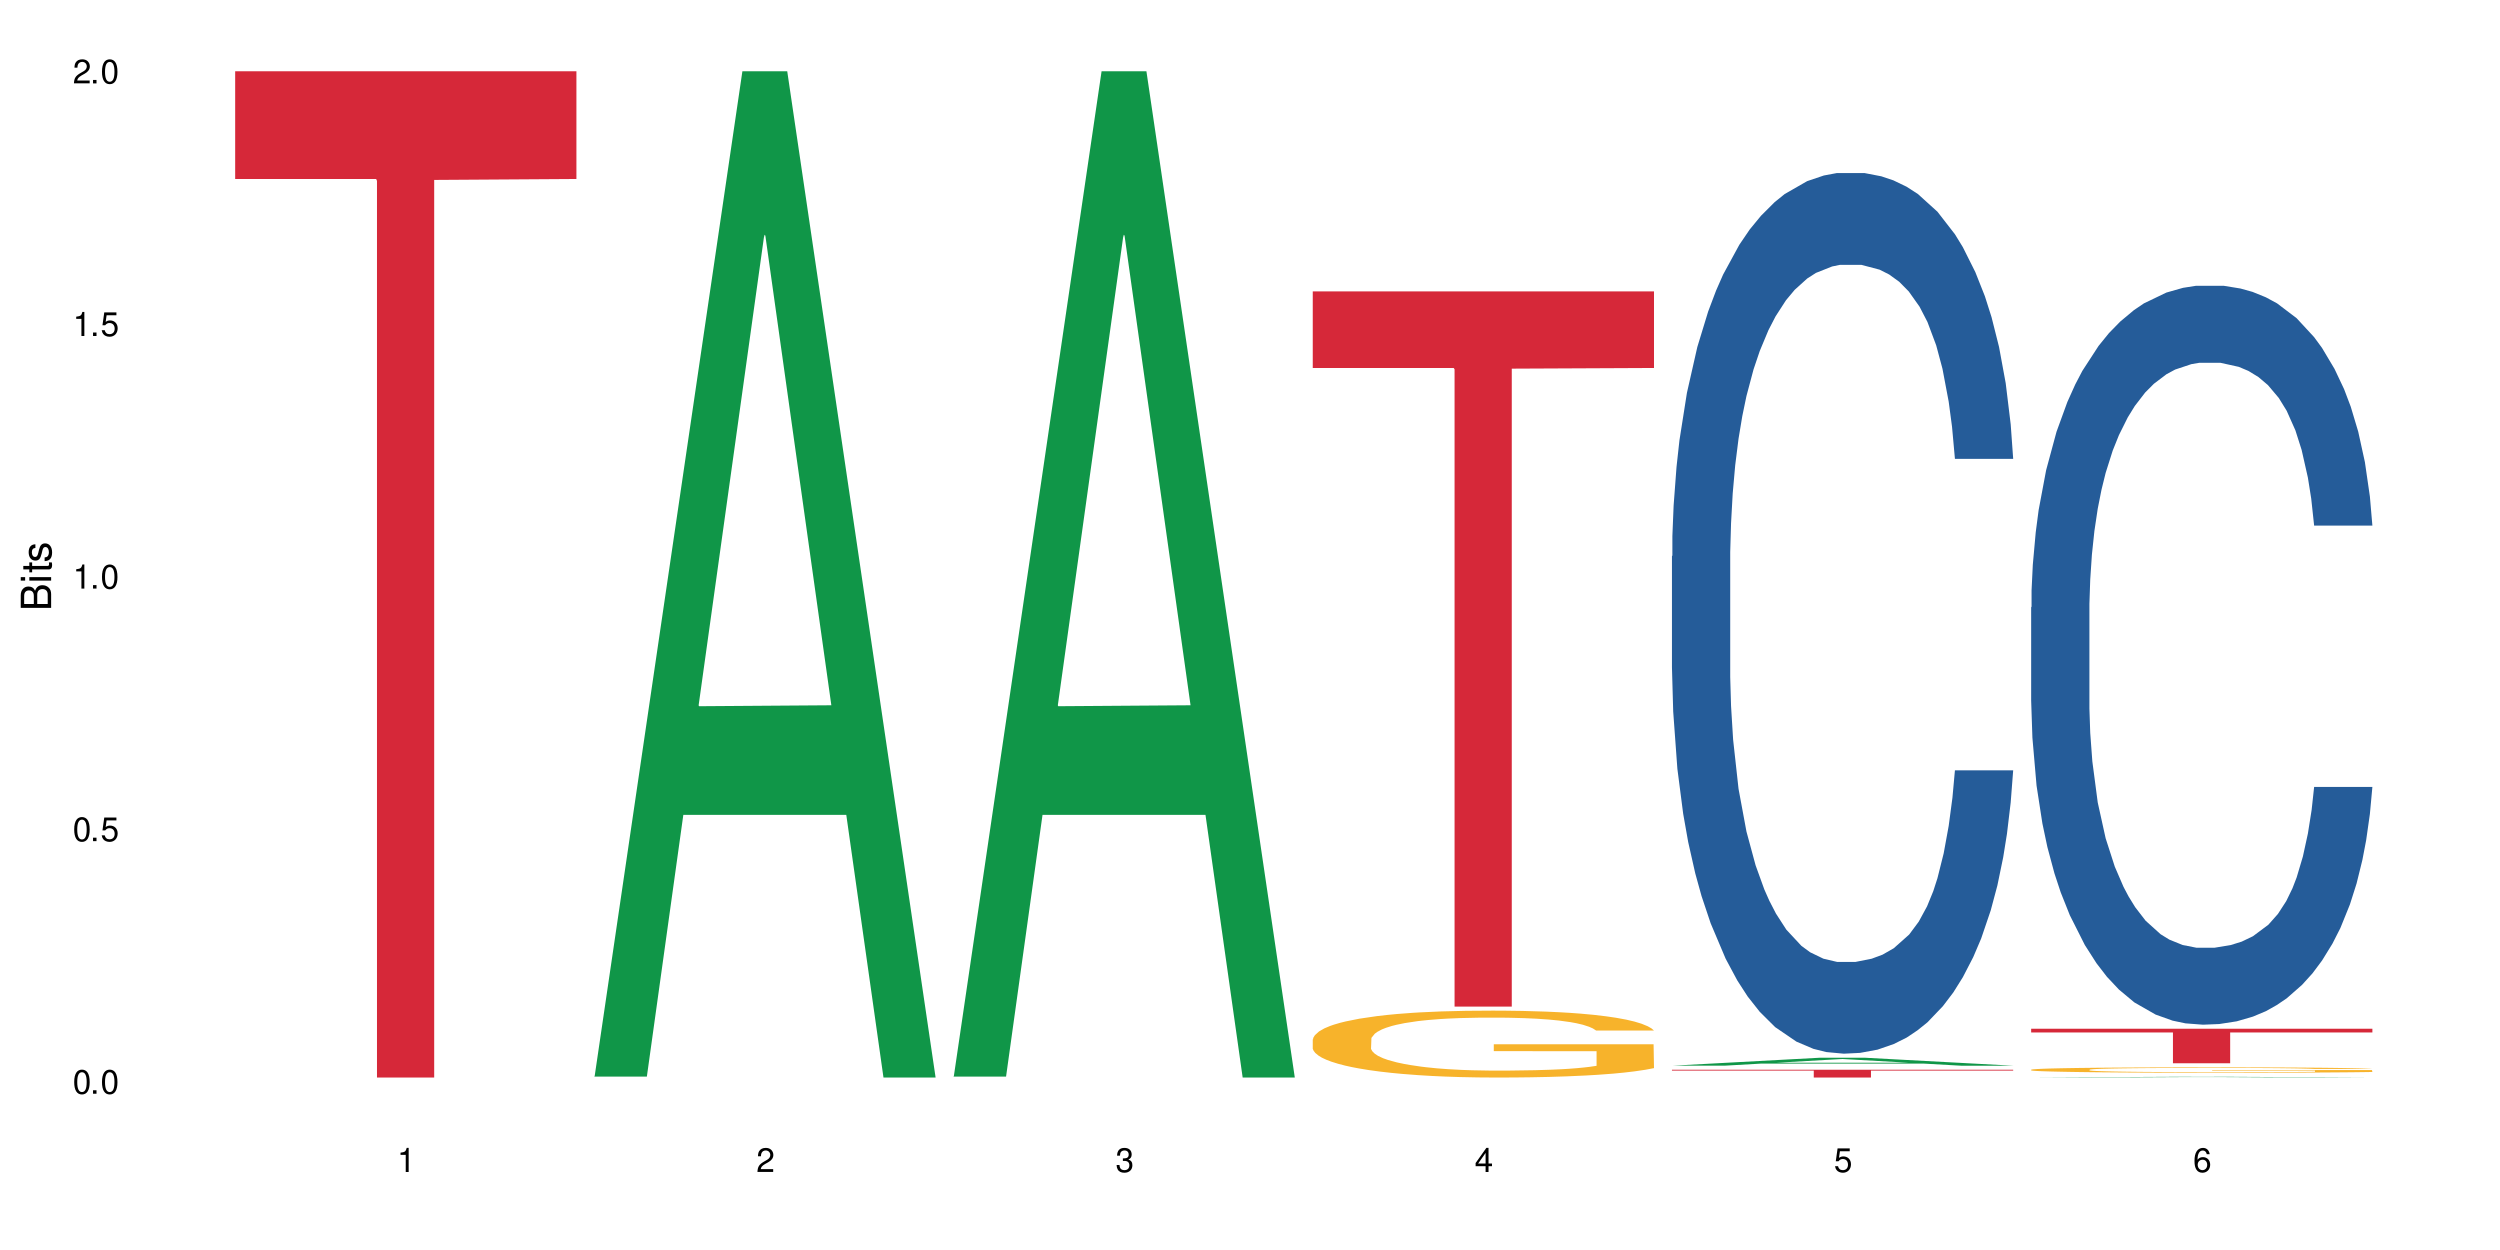 <?xml version="1.0" encoding="UTF-8"?>
<svg xmlns="http://www.w3.org/2000/svg" xmlns:xlink="http://www.w3.org/1999/xlink" width="720" height="360" viewBox="0 0 720 360">
<defs>
<g>
<g id="glyph-0-0">
</g>
<g id="glyph-0-1">
<path d="M 2.641 -6.938 C 2 -6.938 1.422 -6.656 1.078 -6.172 C 0.641 -5.562 0.406 -4.641 0.406 -3.359 C 0.406 -1.016 1.188 0.219 2.641 0.219 C 4.078 0.219 4.859 -1.016 4.859 -3.297 C 4.859 -4.641 4.656 -5.547 4.203 -6.172 C 3.844 -6.656 3.281 -6.938 2.641 -6.938 Z M 2.641 -6.188 C 3.547 -6.188 4 -5.25 4 -3.375 C 4 -1.406 3.562 -0.484 2.625 -0.484 C 1.734 -0.484 1.281 -1.438 1.281 -3.344 C 1.281 -5.25 1.734 -6.188 2.641 -6.188 Z M 2.641 -6.188 "/>
</g>
<g id="glyph-0-2">
<path d="M 1.828 -1 L 0.828 -1 L 0.828 0 L 1.828 0 Z M 1.828 -1 "/>
</g>
<g id="glyph-0-3">
<path d="M 4.562 -6.797 L 1.062 -6.797 L 0.547 -3.094 L 1.328 -3.094 C 1.719 -3.562 2.047 -3.734 2.578 -3.734 C 3.484 -3.734 4.062 -3.109 4.062 -2.094 C 4.062 -1.125 3.484 -0.531 2.578 -0.531 C 1.828 -0.531 1.375 -0.906 1.188 -1.672 L 0.328 -1.672 C 0.453 -1.109 0.547 -0.844 0.75 -0.594 C 1.125 -0.078 1.828 0.219 2.594 0.219 C 3.969 0.219 4.922 -0.781 4.922 -2.219 C 4.922 -3.562 4.031 -4.484 2.719 -4.484 C 2.25 -4.484 1.859 -4.359 1.469 -4.062 L 1.734 -5.969 L 4.562 -5.969 Z M 4.562 -6.797 "/>
</g>
<g id="glyph-0-4">
<path d="M 2.484 -4.938 L 2.484 0 L 3.328 0 L 3.328 -6.938 L 2.766 -6.938 C 2.469 -5.875 2.281 -5.734 0.984 -5.562 L 0.984 -4.938 Z M 2.484 -4.938 "/>
</g>
<g id="glyph-0-5">
<path d="M 4.859 -0.828 L 1.281 -0.828 C 1.359 -1.406 1.672 -1.781 2.5 -2.281 L 3.469 -2.828 C 4.406 -3.344 4.906 -4.062 4.906 -4.906 C 4.906 -5.484 4.672 -6.031 4.266 -6.406 C 3.859 -6.766 3.375 -6.938 2.719 -6.938 C 1.859 -6.938 1.219 -6.625 0.844 -6.031 C 0.609 -5.672 0.5 -5.234 0.484 -4.531 L 1.328 -4.531 C 1.359 -5.016 1.406 -5.281 1.531 -5.516 C 1.75 -5.938 2.188 -6.203 2.703 -6.203 C 3.469 -6.203 4.031 -5.641 4.031 -4.891 C 4.031 -4.344 3.719 -3.859 3.125 -3.516 L 2.234 -3 C 0.812 -2.172 0.406 -1.531 0.328 -0.016 L 4.859 -0.016 Z M 4.859 -0.828 "/>
</g>
<g id="glyph-0-6">
<path d="M 2.125 -3.188 L 2.578 -3.188 C 3.5 -3.188 3.984 -2.766 3.984 -1.922 C 3.984 -1.062 3.469 -0.531 2.594 -0.531 C 1.656 -0.531 1.203 -1 1.156 -2.016 L 0.312 -2.016 C 0.344 -1.453 0.438 -1.094 0.609 -0.781 C 0.953 -0.109 1.625 0.219 2.547 0.219 C 3.953 0.219 4.859 -0.625 4.859 -1.938 C 4.859 -2.828 4.516 -3.297 3.703 -3.594 C 4.344 -3.844 4.656 -4.328 4.656 -5.031 C 4.656 -6.219 3.875 -6.938 2.578 -6.938 C 1.203 -6.938 0.484 -6.172 0.453 -4.703 L 1.297 -4.703 C 1.312 -5.125 1.344 -5.359 1.453 -5.578 C 1.641 -5.969 2.062 -6.203 2.594 -6.203 C 3.344 -6.203 3.797 -5.75 3.797 -5 C 3.797 -4.516 3.609 -4.219 3.25 -4.047 C 3.016 -3.953 2.703 -3.922 2.125 -3.906 Z M 2.125 -3.188 "/>
</g>
<g id="glyph-0-7">
<path d="M 3.141 -1.672 L 3.141 0 L 3.984 0 L 3.984 -1.672 L 4.984 -1.672 L 4.984 -2.438 L 3.984 -2.438 L 3.984 -6.938 L 3.359 -6.938 L 0.266 -2.578 L 0.266 -1.672 Z M 3.141 -2.438 L 1 -2.438 L 3.141 -5.5 Z M 3.141 -2.438 "/>
</g>
<g id="glyph-0-8">
<path d="M 4.781 -5.125 C 4.609 -6.266 3.891 -6.938 2.844 -6.938 C 2.094 -6.938 1.422 -6.578 1.031 -5.953 C 0.594 -5.266 0.406 -4.422 0.406 -3.172 C 0.406 -2 0.578 -1.25 0.984 -0.641 C 1.359 -0.078 1.953 0.219 2.703 0.219 C 3.984 0.219 4.922 -0.75 4.922 -2.094 C 4.922 -3.375 4.062 -4.281 2.844 -4.281 C 2.172 -4.281 1.641 -4.031 1.281 -3.516 C 1.281 -5.234 1.828 -6.188 2.797 -6.188 C 3.391 -6.188 3.797 -5.797 3.938 -5.125 Z M 2.734 -3.531 C 3.547 -3.531 4.062 -2.953 4.062 -2.031 C 4.062 -1.156 3.484 -0.531 2.703 -0.531 C 1.922 -0.531 1.328 -1.188 1.328 -2.078 C 1.328 -2.938 1.906 -3.531 2.734 -3.531 Z M 2.734 -3.531 "/>
</g>
<g id="glyph-1-0">
</g>
<g id="glyph-1-1">
<path d="M 0 -0.953 L 0 -4.891 C 0 -5.719 -0.234 -6.344 -0.734 -6.797 C -1.188 -7.234 -1.812 -7.469 -2.5 -7.469 C -3.547 -7.469 -4.188 -7 -4.625 -5.875 C -4.984 -6.688 -5.625 -7.094 -6.531 -7.094 C -7.172 -7.094 -7.734 -6.859 -8.141 -6.391 C -8.562 -5.922 -8.75 -5.344 -8.75 -4.5 L -8.75 -0.953 Z M -4.984 -2.062 L -7.766 -2.062 L -7.766 -4.219 C -7.766 -4.844 -7.688 -5.203 -7.453 -5.5 C -7.219 -5.812 -6.859 -5.969 -6.375 -5.969 C -5.891 -5.969 -5.531 -5.812 -5.297 -5.5 C -5.062 -5.203 -4.984 -4.844 -4.984 -4.219 Z M -0.984 -2.062 L -4 -2.062 L -4 -4.781 C -4 -5.766 -3.438 -6.359 -2.484 -6.359 C -1.547 -6.359 -0.984 -5.766 -0.984 -4.781 Z M -0.984 -2.062 "/>
</g>
<g id="glyph-1-2">
<path d="M -6.281 -1.797 L -6.281 -0.797 L 0 -0.797 L 0 -1.797 Z M -8.75 -1.797 L -8.75 -0.797 L -7.484 -0.797 L -7.484 -1.797 Z M -8.75 -1.797 "/>
</g>
<g id="glyph-1-3">
<path d="M -6.281 -3.047 L -6.281 -2.016 L -8.016 -2.016 L -8.016 -1.016 L -6.281 -1.016 L -6.281 -0.172 L -5.469 -0.172 L -5.469 -1.016 L -0.719 -1.016 C -0.078 -1.016 0.281 -1.453 0.281 -2.234 C 0.281 -2.5 0.25 -2.719 0.188 -3.047 L -0.641 -3.047 C -0.609 -2.906 -0.594 -2.766 -0.594 -2.562 C -0.594 -2.141 -0.719 -2.016 -1.156 -2.016 L -5.469 -2.016 L -5.469 -3.047 Z M -6.281 -3.047 "/>
</g>
<g id="glyph-1-4">
<path d="M -4.531 -5.25 C -5.766 -5.25 -6.469 -4.422 -6.469 -2.969 C -6.469 -1.516 -5.719 -0.562 -4.547 -0.562 C -3.562 -0.562 -3.094 -1.062 -2.734 -2.562 L -2.516 -3.484 C -2.344 -4.188 -2.094 -4.469 -1.641 -4.469 C -1.047 -4.469 -0.641 -3.875 -0.641 -3 C -0.641 -2.453 -0.797 -2 -1.062 -1.75 C -1.25 -1.594 -1.422 -1.531 -1.875 -1.469 L -1.875 -0.406 C -0.422 -0.453 0.281 -1.266 0.281 -2.922 C 0.281 -4.5 -0.5 -5.516 -1.719 -5.516 C -2.656 -5.516 -3.172 -4.984 -3.469 -3.734 L -3.703 -2.766 C -3.891 -1.953 -4.156 -1.609 -4.594 -1.609 C -5.188 -1.609 -5.547 -2.125 -5.547 -2.938 C -5.547 -3.75 -5.203 -4.172 -4.531 -4.203 Z M -4.531 -5.25 "/>
</g>
</g>
</defs>
<rect x="-72" y="-36" width="864" height="432" fill="rgb(100%, 100%, 100%)" fill-opacity="1"/>
<path fill-rule="nonzero" fill="rgb(83.922%, 15.686%, 22.353%)" fill-opacity="1" d="M 67.73 20.527 L 166.008 20.527 L 166.008 51.547 L 125.047 51.82 L 125.047 310.332 L 108.57 310.332 L 108.57 52.094 L 108.332 51.547 L 67.73 51.547 Z M 67.73 20.527 "/>
<path fill-rule="nonzero" fill="rgb(6.275%, 58.824%, 28.235%)" fill-opacity="1" d="M 171.18 310.059 L 171.285 309.789 L 213.809 20.527 L 226.723 20.527 L 269.453 310.332 L 254.441 310.332 L 243.73 234.684 L 196.797 234.684 L 186.297 310.059 L 171.18 310.059 L 201.312 203.391 L 239.426 203.117 L 220.422 67.875 L 220.211 67.602 L 220 68.418 L 201.207 203.117 L 201.312 203.391 Z M 171.18 310.059 "/>
<path fill-rule="nonzero" fill="rgb(6.275%, 58.824%, 28.235%)" fill-opacity="1" d="M 274.629 310.059 L 274.73 309.789 L 317.254 20.527 L 330.168 20.527 L 372.902 310.332 L 357.887 310.332 L 347.18 234.684 L 300.246 234.684 L 289.746 310.059 L 274.629 310.059 L 304.762 203.391 L 342.875 203.117 L 323.871 67.875 L 323.66 67.602 L 323.449 68.418 L 304.656 203.117 L 304.762 203.391 Z M 274.629 310.059 "/>
<path fill-rule="nonzero" fill="rgb(96.863%, 70.196%, 16.863%)" fill-opacity="1" d="M 378.074 299.316 L 378.195 299.297 L 378.195 298.945 L 378.676 298.152 L 379.871 297.062 L 381.43 296.164 L 383.109 295.461 L 384.188 295.09 L 385.984 294.562 L 387.543 294.176 L 391.496 293.383 L 396.531 292.645 L 399.289 292.328 L 402.402 292.027 L 406.84 291.695 L 408.875 291.57 L 415.109 291.289 L 422.18 291.113 L 429.969 291.059 L 433.566 291.078 L 438.48 291.148 L 445.191 291.344 L 449.023 291.52 L 452.02 291.695 L 455.137 291.922 L 458.973 292.273 L 462.566 292.699 L 465.445 293.121 L 468.32 293.648 L 470.719 294.211 L 472.754 294.828 L 474.555 295.566 L 475.633 296.184 L 476.352 296.797 L 459.691 296.797 L 458.734 296.184 L 457.652 295.707 L 455.855 295.125 L 454.059 294.703 L 452.262 294.371 L 448.906 293.91 L 446.027 293.629 L 442.434 293.383 L 438.957 293.227 L 435.004 293.121 L 432.605 293.086 L 426.254 293.086 L 420.5 293.207 L 417.145 293.348 L 414.75 293.488 L 411.395 293.754 L 409.355 293.965 L 408.156 294.105 L 404.562 294.652 L 402.164 295.145 L 400.848 295.477 L 399.168 296.008 L 397.969 296.48 L 396.652 297.184 L 395.934 297.715 L 394.973 298.91 L 394.855 302.078 L 395.215 302.746 L 395.934 303.469 L 396.891 304.102 L 398.328 304.77 L 399.766 305.281 L 402.285 305.969 L 404.441 306.426 L 406.121 306.723 L 409.355 307.199 L 410.672 307.359 L 413.789 307.676 L 417.027 307.922 L 420.98 308.133 L 423.977 308.238 L 428.77 308.324 L 434.883 308.324 L 442.074 308.219 L 446.629 308.078 L 449.746 307.938 L 451.781 307.816 L 454.297 307.621 L 456.098 307.445 L 457.773 307.254 L 459.812 306.953 L 459.812 302.746 L 430.211 302.73 L 430.211 300.758 L 476.23 300.742 L 476.352 307.621 L 473.832 308.098 L 470.719 308.555 L 467.723 308.906 L 464.605 309.207 L 460.172 309.539 L 456.574 309.75 L 451.062 309.996 L 446.027 310.156 L 440.754 310.262 L 436.082 310.316 L 430.57 310.332 L 425.656 310.297 L 420.383 310.191 L 416.188 310.051 L 412.352 309.875 L 408.516 309.645 L 403.723 309.277 L 400.605 308.977 L 397.371 308.609 L 394.133 308.168 L 391.258 307.691 L 389.34 307.324 L 387.422 306.902 L 385.387 306.371 L 383.469 305.773 L 382.031 305.227 L 380.711 304.613 L 379.754 304.031 L 378.793 303.238 L 378.316 302.605 L 378.074 302.059 Z M 378.074 299.316 "/>
<path fill-rule="nonzero" fill="rgb(83.922%, 15.686%, 22.353%)" fill-opacity="1" d="M 378.074 83.93 L 476.352 83.93 L 476.352 105.977 L 435.391 106.172 L 435.391 289.898 L 418.914 289.898 L 418.914 106.363 L 418.676 105.977 L 378.074 105.977 Z M 378.074 83.93 "/>
<path fill-rule="nonzero" fill="rgb(6.275%, 58.824%, 28.235%)" fill-opacity="1" d="M 481.523 306.918 L 481.629 306.918 L 524.152 304.625 L 537.066 304.625 L 579.797 306.922 L 564.785 306.922 L 554.074 306.32 L 507.141 306.32 L 496.641 306.918 L 481.523 306.918 L 511.656 306.074 L 549.77 306.07 L 530.766 305 L 530.555 305 L 530.348 305.004 L 511.551 306.07 L 511.656 306.074 Z M 481.523 306.918 "/>
<path fill-rule="nonzero" fill="rgb(14.51%, 36.078%, 60%)" fill-opacity="1" d="M 481.523 160.195 L 481.645 159.961 L 481.645 154.398 L 482.004 145.59 L 482.84 134.461 L 483.68 126.812 L 485.836 113.133 L 488.832 99.922 L 491.949 89.719 L 494.227 83.691 L 496.266 79.055 L 500.938 70.477 L 503.934 66.074 L 507.172 62.133 L 511.125 58.191 L 514 55.875 L 520.473 52.164 L 525.27 50.543 L 528.984 49.848 L 537.012 49.848 L 541.809 50.773 L 545.281 51.934 L 549.117 53.785 L 552.352 55.875 L 557.984 60.973 L 563.02 67.465 L 565.297 71.176 L 568.891 78.359 L 571.648 85.316 L 573.566 91.344 L 575.723 99.922 L 577.641 110.352 L 579.078 122.176 L 579.797 132.145 L 563.02 132.145 L 562.18 122.871 L 561.223 115.684 L 559.426 106.18 L 557.625 99.457 L 555.109 92.734 L 552.832 88.328 L 549.715 83.926 L 546.961 81.141 L 544.082 79.055 L 541.328 77.664 L 536.055 76.273 L 529.941 76.273 L 527.664 76.738 L 522.992 78.594 L 520.473 80.215 L 516.879 83.461 L 514.363 86.473 L 511.367 91.109 L 509.328 95.051 L 506.812 101.078 L 505.012 106.41 L 502.977 114.062 L 501.777 119.855 L 500.699 126.348 L 499.738 134 L 499.02 142.113 L 498.543 150.691 L 498.301 159.035 L 498.301 194.969 L 498.543 203.312 L 499.141 213.051 L 500.699 227.191 L 502.977 239.477 L 505.613 249.215 L 508.129 256.168 L 509.566 259.414 L 511.484 263.125 L 514.48 267.762 L 518.797 272.398 L 521.312 274.25 L 525.148 276.105 L 529.102 277.035 L 534.375 277.035 L 539.051 276.105 L 542.168 274.945 L 545.402 273.094 L 549.836 269.152 L 552.594 265.441 L 554.988 261.039 L 556.789 256.633 L 557.984 252.926 L 559.785 245.738 L 561.223 237.855 L 562.301 229.742 L 563.02 221.859 L 579.797 221.859 L 579.078 231.133 L 578 240.172 L 576.922 246.895 L 575.246 255.012 L 573.328 262.195 L 570.57 270.312 L 568.293 275.645 L 565.297 281.438 L 562.539 285.844 L 559.543 289.785 L 555.109 294.422 L 552.234 296.738 L 549.117 298.824 L 545.402 300.68 L 540.727 302.301 L 535.695 303.23 L 531.02 303.461 L 525.988 302.996 L 522.27 302.07 L 517.359 299.984 L 511.246 295.812 L 506.812 291.406 L 503.336 287.004 L 500.34 282.367 L 496.984 276.105 L 492.668 265.906 L 490.031 258.023 L 488.234 251.531 L 486.195 242.492 L 484.758 234.379 L 483.082 221.395 L 481.883 204.938 L 481.523 192.188 Z M 481.523 160.195 "/>
<path fill-rule="nonzero" fill="rgb(83.922%, 15.686%, 22.353%)" fill-opacity="1" d="M 481.523 308.086 L 579.797 308.086 L 579.797 308.324 L 538.84 308.328 L 538.84 310.332 L 522.363 310.332 L 522.363 308.328 L 522.121 308.324 L 481.523 308.324 Z M 481.523 308.086 "/>
<path fill-rule="nonzero" fill="rgb(6.275%, 58.824%, 28.235%)" fill-opacity="1" d="M 584.973 310.332 L 585.074 310.332 L 627.598 310.113 L 640.512 310.113 L 683.246 310.332 L 668.23 310.332 L 657.523 310.277 L 610.59 310.277 L 600.09 310.332 L 584.973 310.332 L 615.105 310.254 L 653.219 310.25 L 634.215 310.148 L 634.004 310.148 L 633.793 310.152 L 615 310.25 L 615.105 310.254 Z M 584.973 310.332 "/>
<path fill-rule="nonzero" fill="rgb(14.51%, 36.078%, 60%)" fill-opacity="1" d="M 584.973 174.902 L 585.09 174.707 L 585.09 170.039 L 585.449 162.648 L 586.289 153.312 L 587.129 146.891 L 589.285 135.414 L 592.281 124.328 L 595.398 115.77 L 597.676 110.711 L 599.711 106.82 L 604.387 99.625 L 607.383 95.93 L 610.617 92.621 L 614.574 89.316 L 617.449 87.371 L 623.922 84.258 L 628.715 82.895 L 632.43 82.312 L 640.461 82.312 L 645.254 83.09 L 648.73 84.062 L 652.566 85.621 L 655.801 87.371 L 661.434 91.648 L 666.469 97.098 L 668.746 100.207 L 672.34 106.238 L 675.098 112.074 L 677.016 117.133 L 679.172 124.328 L 681.09 133.082 L 682.527 143.004 L 683.246 151.367 L 666.469 151.367 L 665.629 143.586 L 664.672 137.555 L 662.871 129.582 L 661.074 123.938 L 658.559 118.297 L 656.281 114.602 L 653.164 110.906 L 650.406 108.574 L 647.531 106.82 L 644.773 105.656 L 639.504 104.488 L 633.391 104.488 L 631.113 104.875 L 626.438 106.434 L 623.922 107.793 L 620.328 110.52 L 617.809 113.047 L 614.812 116.938 L 612.777 120.242 L 610.258 125.301 L 608.461 129.773 L 606.426 136.195 L 605.227 141.059 L 604.148 146.504 L 603.188 152.922 L 602.469 159.73 L 601.988 166.926 L 601.75 173.93 L 601.75 204.082 L 601.988 211.082 L 602.59 219.254 L 604.148 231.117 L 606.426 241.43 L 609.059 249.598 L 611.578 255.434 L 613.016 258.156 L 614.934 261.27 L 617.93 265.16 L 622.242 269.051 L 624.762 270.605 L 628.598 272.16 L 632.551 272.941 L 637.824 272.941 L 642.5 272.16 L 645.613 271.188 L 648.852 269.633 L 653.285 266.324 L 656.043 263.215 L 658.438 259.52 L 660.234 255.82 L 661.434 252.711 L 663.23 246.68 L 664.672 240.066 L 665.75 233.258 L 666.469 226.645 L 683.246 226.645 L 682.527 234.426 L 681.449 242.012 L 680.371 247.652 L 678.691 254.461 L 676.773 260.492 L 674.02 267.297 L 671.742 271.773 L 668.746 276.637 L 665.988 280.332 L 662.992 283.637 L 658.559 287.527 L 655.68 289.473 L 652.566 291.223 L 648.852 292.781 L 644.176 294.141 L 639.141 294.922 L 634.469 295.113 L 629.434 294.727 L 625.719 293.949 L 620.805 292.195 L 614.695 288.695 L 610.258 285 L 606.785 281.305 L 603.789 277.414 L 600.43 272.16 L 596.117 263.602 L 593.48 256.988 L 591.684 251.543 L 589.645 243.957 L 588.207 237.148 L 586.527 226.254 L 585.332 212.445 L 584.973 201.746 Z M 584.973 174.902 "/>
<path fill-rule="nonzero" fill="rgb(96.863%, 70.196%, 16.863%)" fill-opacity="1" d="M 584.973 308.059 L 585.09 308.059 L 585.09 308.031 L 585.57 307.965 L 586.77 307.879 L 588.328 307.805 L 590.004 307.746 L 591.082 307.719 L 592.883 307.676 L 594.438 307.645 L 598.395 307.578 L 603.426 307.52 L 606.184 307.496 L 609.301 307.469 L 613.734 307.445 L 615.773 307.434 L 622.004 307.41 L 629.074 307.395 L 636.867 307.391 L 640.461 307.395 L 645.375 307.398 L 652.086 307.414 L 655.922 307.43 L 658.918 307.445 L 662.035 307.461 L 665.867 307.492 L 669.465 307.523 L 672.34 307.559 L 675.215 307.602 L 677.613 307.648 L 679.652 307.695 L 681.449 307.758 L 682.527 307.805 L 683.246 307.855 L 666.586 307.855 L 665.629 307.805 L 664.551 307.77 L 662.754 307.723 L 660.953 307.688 L 659.156 307.66 L 655.801 307.621 L 652.926 307.602 L 649.328 307.578 L 645.855 307.566 L 641.898 307.559 L 639.504 307.555 L 633.148 307.555 L 627.398 307.566 L 624.043 307.578 L 621.645 307.59 L 618.289 307.609 L 616.25 307.629 L 615.055 307.637 L 611.457 307.684 L 609.059 307.723 L 607.742 307.75 L 606.062 307.793 L 604.867 307.832 L 603.547 307.887 L 602.828 307.93 L 601.871 308.027 L 601.75 308.285 L 602.109 308.336 L 602.828 308.395 L 603.789 308.445 L 605.227 308.5 L 606.664 308.543 L 609.18 308.598 L 611.336 308.637 L 613.016 308.66 L 616.25 308.699 L 617.57 308.711 L 620.688 308.734 L 623.922 308.754 L 627.875 308.773 L 630.871 308.781 L 635.668 308.789 L 641.777 308.789 L 648.969 308.781 L 653.523 308.77 L 656.641 308.758 L 658.676 308.746 L 661.195 308.73 L 662.992 308.719 L 664.672 308.703 L 666.707 308.676 L 666.707 308.336 L 637.105 308.336 L 637.105 308.176 L 683.125 308.176 L 683.246 308.73 L 680.73 308.77 L 677.613 308.809 L 674.617 308.836 L 671.5 308.859 L 667.066 308.887 L 663.473 308.902 L 657.957 308.922 L 652.926 308.938 L 647.652 308.945 L 642.977 308.949 L 632.551 308.949 L 627.277 308.938 L 623.082 308.93 L 619.246 308.914 L 615.414 308.895 L 610.617 308.867 L 607.504 308.84 L 604.266 308.812 L 601.031 308.777 L 598.156 308.738 L 596.238 308.707 L 594.32 308.672 L 592.281 308.629 L 590.363 308.582 L 588.926 308.539 L 587.609 308.488 L 586.648 308.441 L 585.691 308.379 L 585.211 308.324 L 584.973 308.281 Z M 584.973 308.059 "/>
<path fill-rule="nonzero" fill="rgb(83.922%, 15.686%, 22.353%)" fill-opacity="1" d="M 584.973 296.277 L 683.246 296.277 L 683.246 297.344 L 642.289 297.352 L 642.289 306.227 L 625.809 306.227 L 625.809 297.363 L 625.57 297.344 L 584.973 297.344 Z M 584.973 296.277 "/>
<g fill="rgb(0%, 0%, 0%)" fill-opacity="1">
<use xlink:href="#glyph-0-1" x="20.965" y="314.993"/>
<use xlink:href="#glyph-0-2" x="25.965" y="314.993"/>
<use xlink:href="#glyph-0-1" x="28.965" y="314.993"/>
</g>
<g fill="rgb(0%, 0%, 0%)" fill-opacity="1">
<use xlink:href="#glyph-0-1" x="20.965" y="242.251"/>
<use xlink:href="#glyph-0-2" x="25.965" y="242.251"/>
<use xlink:href="#glyph-0-3" x="28.965" y="242.251"/>
</g>
<g fill="rgb(0%, 0%, 0%)" fill-opacity="1">
<use xlink:href="#glyph-0-4" x="20.965" y="169.509"/>
<use xlink:href="#glyph-0-2" x="25.965" y="169.509"/>
<use xlink:href="#glyph-0-1" x="28.965" y="169.509"/>
</g>
<g fill="rgb(0%, 0%, 0%)" fill-opacity="1">
<use xlink:href="#glyph-0-4" x="20.965" y="96.767"/>
<use xlink:href="#glyph-0-2" x="25.965" y="96.767"/>
<use xlink:href="#glyph-0-3" x="28.965" y="96.767"/>
</g>
<g fill="rgb(0%, 0%, 0%)" fill-opacity="1">
<use xlink:href="#glyph-0-5" x="20.965" y="24.024"/>
<use xlink:href="#glyph-0-2" x="25.965" y="24.024"/>
<use xlink:href="#glyph-0-1" x="28.965" y="24.024"/>
</g>
<g fill="rgb(0%, 0%, 0%)" fill-opacity="1">
<use xlink:href="#glyph-0-4" x="114.367" y="337.532"/>
</g>
<g fill="rgb(0%, 0%, 0%)" fill-opacity="1">
<use xlink:href="#glyph-0-5" x="217.816" y="337.532"/>
</g>
<g fill="rgb(0%, 0%, 0%)" fill-opacity="1">
<use xlink:href="#glyph-0-6" x="321.266" y="337.532"/>
</g>
<g fill="rgb(0%, 0%, 0%)" fill-opacity="1">
<use xlink:href="#glyph-0-7" x="424.711" y="337.532"/>
</g>
<g fill="rgb(0%, 0%, 0%)" fill-opacity="1">
<use xlink:href="#glyph-0-3" x="528.16" y="337.532"/>
</g>
<g fill="rgb(0%, 0%, 0%)" fill-opacity="1">
<use xlink:href="#glyph-0-8" x="631.609" y="337.532"/>
</g>
<g fill="rgb(0%, 0%, 0%)" fill-opacity="1">
<use xlink:href="#glyph-1-1" x="14.725" y="176.012"/>
<use xlink:href="#glyph-1-2" x="14.725" y="168.012"/>
<use xlink:href="#glyph-1-3" x="14.725" y="165.012"/>
<use xlink:href="#glyph-1-4" x="14.725" y="162.012"/>
</g>
</svg>
